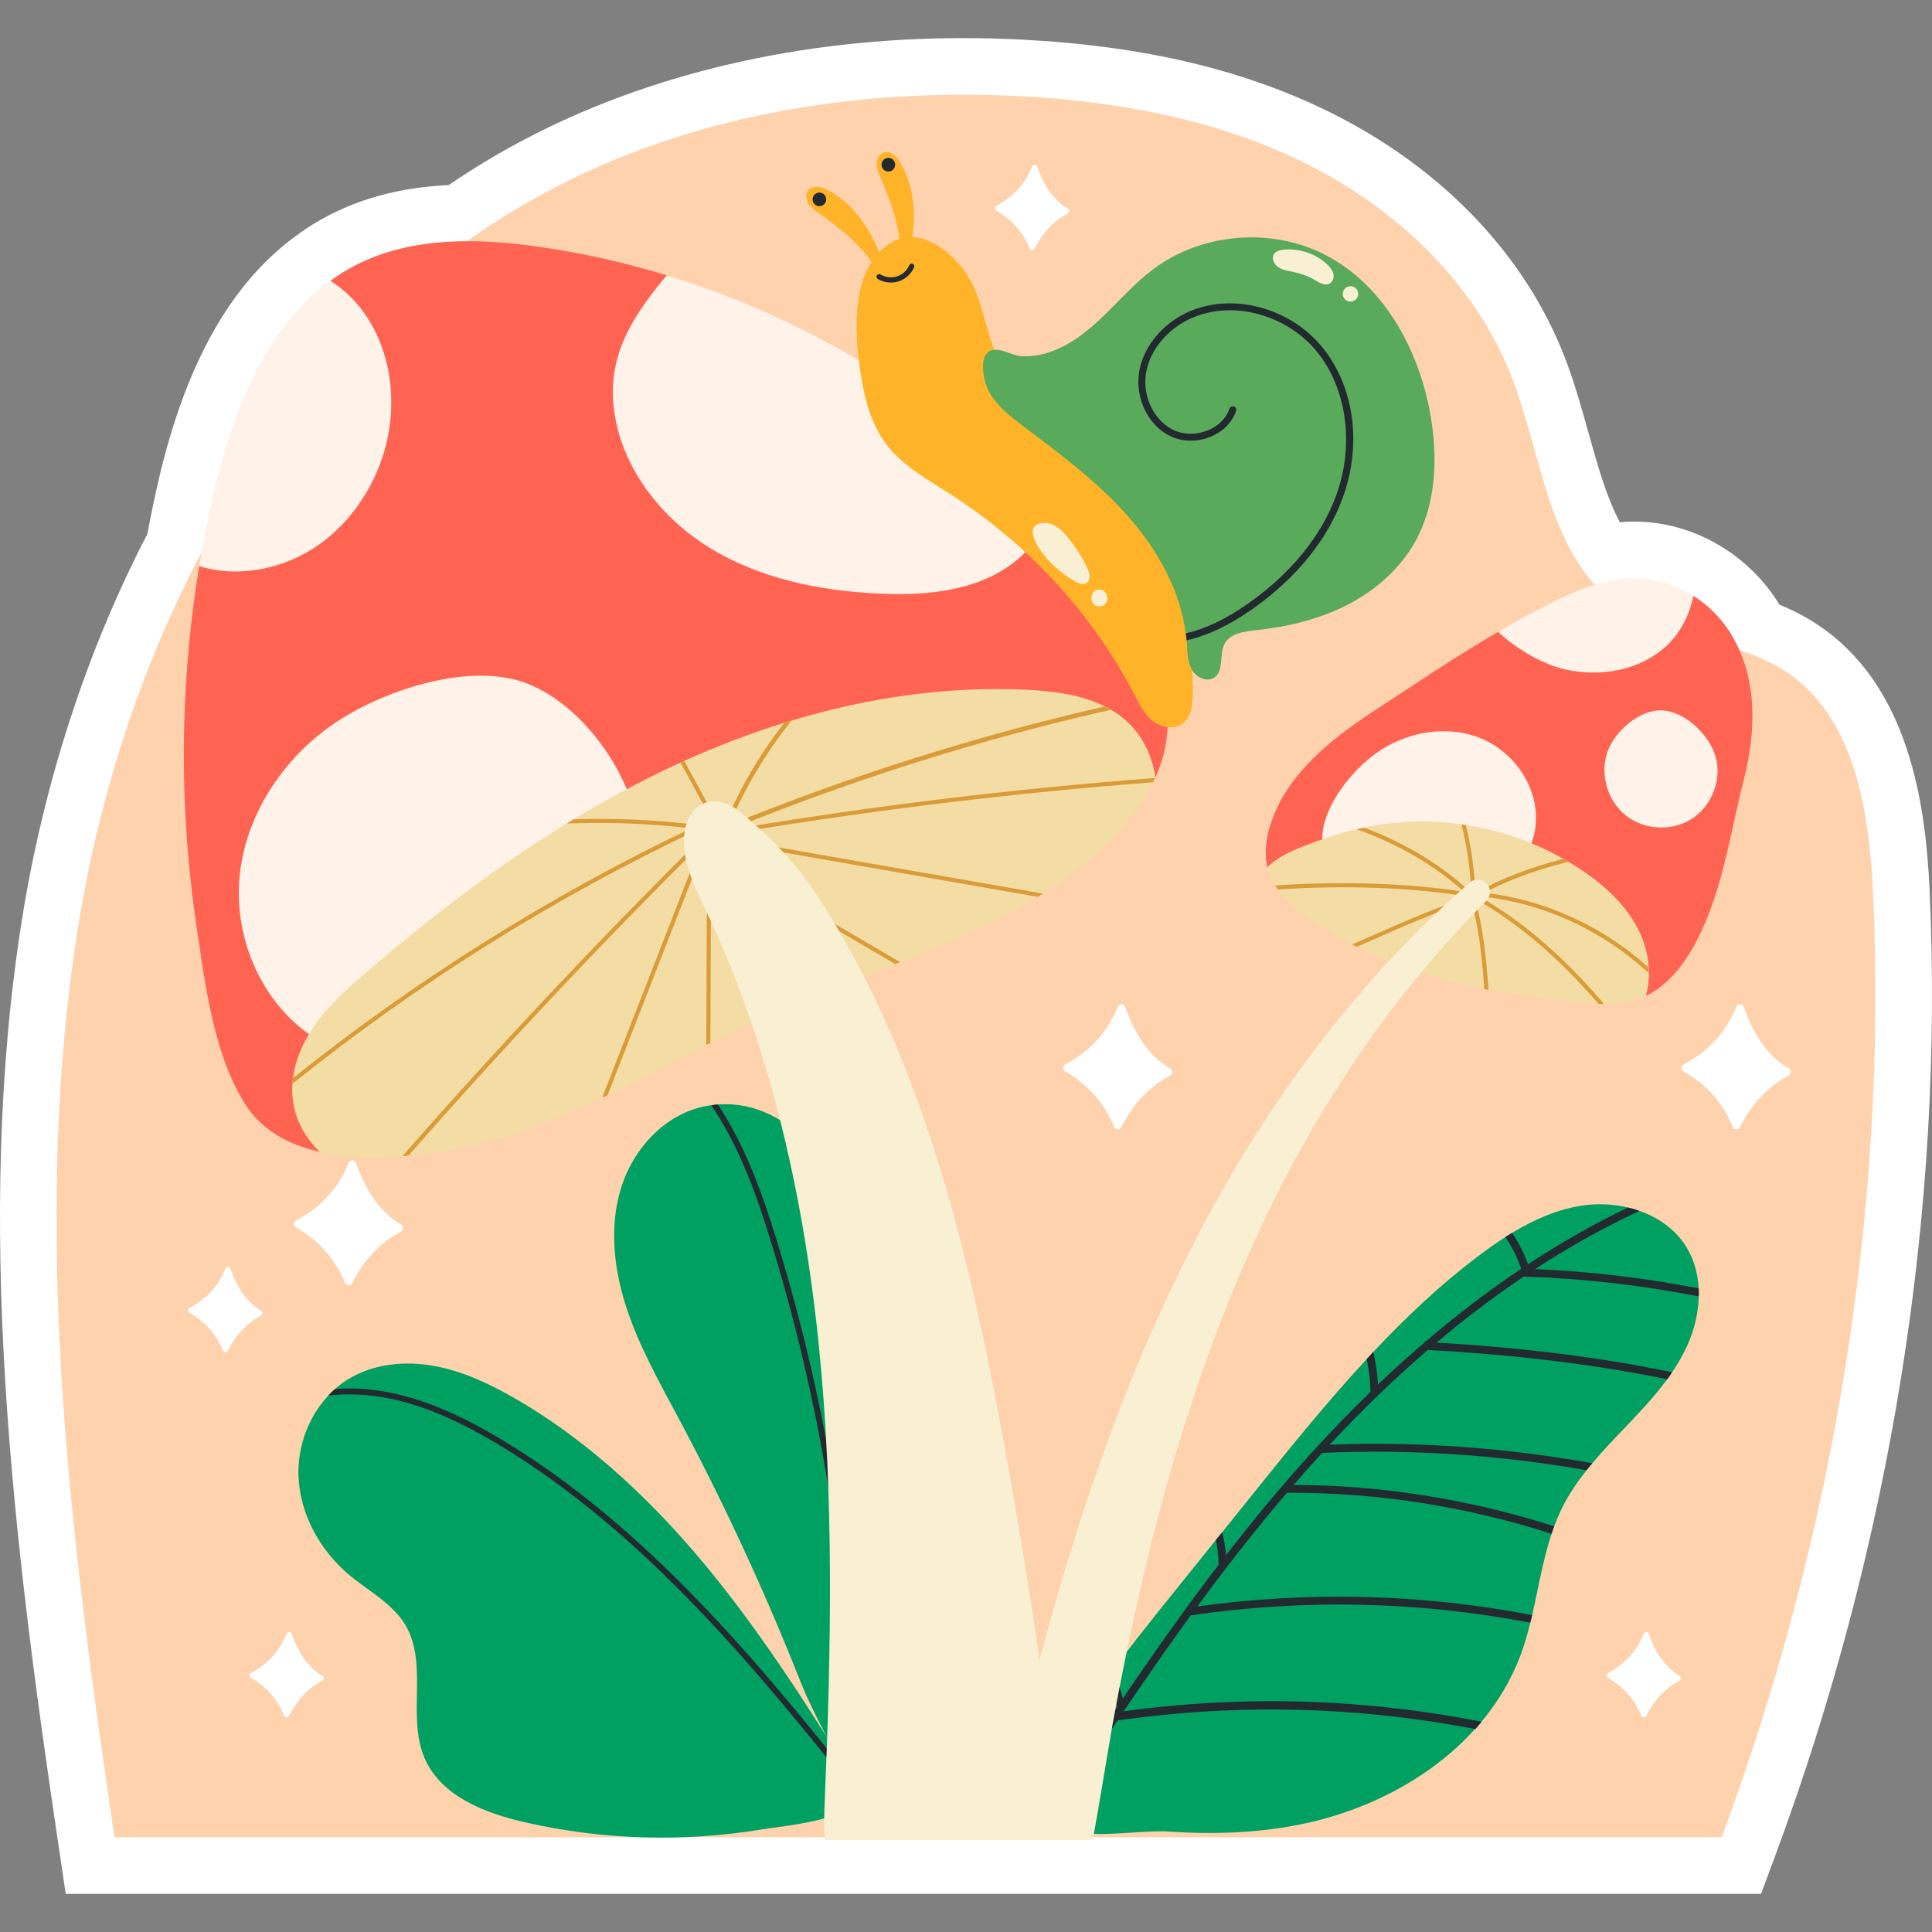 <?xml version="1.0" encoding="UTF-8"?>
<!-- Generator: Adobe Illustrator 25.2.1, SVG Export Plug-In . SVG Version: 6.00 Build 0)  -->
<svg xmlns="http://www.w3.org/2000/svg" xmlns:xlink="http://www.w3.org/1999/xlink" version="1.1" id="Capa_1" x="0px" y="0px" viewBox="0 0 511.973 511.973" style="enable-background:new 0 0 511.973 511.973;" xml:space="preserve" width="512" height="512">
<rect x="0" y="0" width="511.973" height="511.973" fill="#808080" stroke="none"/>
<g>
	<path style="fill:#FFFFFF;" d="M17.416,501.875l-1.901-12.796C3.568,408.663-7.013,323.428,5.917,243.077   c5.782-35.93,17.231-71.004,33.149-101.597c0.878-4.744,1.85-9.437,2.896-13.979c7.225-31.191,19.244-52.515,36.745-65.207   c2.688-1.978,5.588-3.77,8.619-5.329c9.205-4.737,19.568-7.343,31.555-7.918c6.209-4.217,12.622-8.096,19.117-11.561   c33.583-17.917,74.127-27.388,117.25-27.388c5.079,0,10.254,0.131,15.383,0.391c32.682,1.652,59.825,8.146,82.979,19.854   c28.982,14.656,50.656,37.497,61.029,64.316c2.558,6.614,4.458,13.414,6.295,19.99c2.445,8.754,4.792,17.153,8.322,23.738   c1.25-0.113,2.511-0.169,3.763-0.169c8.306,0,16.514,2.423,23.735,7.005c5.671,3.556,10.627,8.469,14.263,14.163   c0.175,0.277,0.348,0.556,0.518,0.836c3.688,1.525,6.902,3.208,9.863,5.15c24.666,16.177,28.9,48.022,29.939,70.569   c3.91,84.84-10.283,173.419-41.042,256.16l-3.633,9.773H17.416z"/>
	<g>
		<path style="opacity:0.86;fill:#FFCBA1;" d="M456.235,486.875H30.352C18.621,407.914,8.043,324.273,20.727,245.46    C33.41,166.647,74.628,88.296,145.058,50.72c37.913-20.227,81.9-27.42,124.816-25.251c26.529,1.341,53.263,6.273,76.968,18.259    c23.704,11.986,44.226,31.567,53.807,56.341c8.181,21.152,9.692,47.409,28.249,60.446c13.039,9.16,30.948,8.661,44.273,17.4    c18.302,12.003,22.174,36.853,23.182,58.717C500.242,321,485.665,407.711,456.235,486.875z"/>
		<g>
			<path style="fill:#00A063;" d="M447.151,356.485c-1.135,2.517-2.507,4.903-4.054,7.165c-0.404,0.627-0.849,1.248-1.293,1.85     c-3.254,4.444-7.097,8.53-10.908,12.515c-3.053,3.187-6.127,6.372-8.949,9.752c-0.526,0.592-1.033,1.207-1.523,1.846     c-2.384,3.009-4.553,6.167-6.289,9.582c-0.86,1.729-1.619,3.491-2.277,5.285c-0.259,0.643-0.479,1.31-0.698,1.978     c-2.313,6.957-3.477,14.334-5.145,21.53c-0.158,0.674-0.315,1.349-0.494,2.021c-0.692,2.88-1.507,5.725-2.543,8.483     c-2.413,6.527-5.974,12.447-10.365,17.71c-0.508,0.615-1.038,1.249-1.606,1.836c-11.68,13.059-28.65,21.786-46.04,25.353     c-11.472,2.349-23.275,2.755-34.95,1.98c-9.113-0.621-24.64,2.962-31.825-2.248c-0.583-0.42-1.097-0.896-1.56-1.449     c-0.41-0.464-0.773-0.986-1.066-1.563c-0.471-0.869,3.212-11.533,8.517-20.93c0.833-1.481,1.73-2.976,2.625-4.45     c0.457-0.725,0.916-1.472,1.393-2.195c1.77-2.762,3.643-5.512,5.597-8.233c0.519-0.719,1.036-1.417,1.554-2.135     c3.674-5.027,7.561-9.904,11.281-14.591c5.22-6.513,10.437-13.006,15.676-19.497c0.535-0.675,1.091-1.348,1.647-2.021     c2.914-3.642,5.851-7.304,8.786-10.944c9.558-11.866,19.187-23.807,29.549-34.977c0.572-0.629,1.144-1.258,1.714-1.867     c8.612-9.16,17.731-17.783,27.763-25.363c2.353-1.776,4.764-3.503,7.245-5.097c0.586-0.376,1.17-0.731,1.777-1.105     c5.837-3.532,12.093-6.306,18.802-7.269c3.918-0.556,8.028-0.379,11.929,0.552c1.022,0.237,2.037,0.537,3.025,0.897     c5.109,1.775,9.601,4.971,12.432,9.557c2.049,3.306,3.06,7.085,3.264,10.964c0.029,0.695,0.055,1.41,0.02,2.119     C450.075,347.96,448.976,352.451,447.151,356.485z"/>
			<path style="fill:#222A30;" d="M403.825,338.284l0.649,0.008c15.326,0.546,30.624,2.305,45.688,5.233     c0.036-0.709,0.01-1.424-0.019-2.119c-14.308-2.761-28.835-4.478-43.355-5.103c9.119-5.94,18.317-11.074,27.659-15.418     c-0.988-0.36-2.003-0.659-3.025-0.897c-8.937,4.283-17.788,9.309-26.507,15.041c-0.973-2.79-2.402-5.629-4.224-8.323     c-0.607,0.374-1.191,0.729-1.777,1.105c1.859,2.74,3.286,5.6,4.192,8.424c-8.594,5.746-17.1,12.214-25.451,19.369     c-0.085,0.012-0.147,0.005-0.23-0.004l-0.002,0.209c-4.116,3.511-8.189,7.215-12.258,11.067c-0.163-2.91-0.582-5.786-1.259-8.606     c-0.57,0.608-1.142,1.238-1.714,1.867c0.568,2.85,0.923,5.74,0.999,8.683c-5.229,5.066-10.405,10.41-15.504,16.015     c-7.982,8.768-15.545,17.918-22.796,27.29c-0.153-2.05-0.497-4.079-1.034-6.066c-0.556,0.673-1.111,1.346-1.647,2.021     c0.457,2.146,0.697,4.353,0.706,6.575l0.021,0.002c-8.852,11.545-17.262,23.452-25.386,35.433l-2.298-7.923     c-0.519,0.719-1.036,1.417-1.554,2.135l2.307,8.029c-1.878,2.792-3.755,5.584-5.613,8.378c-0.426-2.814-1.194-5.56-2.291-8.174     c-0.477,0.723-0.936,1.47-1.393,2.195c1.036,2.796,1.68,5.718,1.899,8.697c-4.042,6.097-8.02,12.181-11.975,18.246     c0.463,0.554,0.977,1.029,1.56,1.449c5.891-9.021,11.858-18.131,17.947-27.213c31.743-4.522,63.575-3.749,94.831,2.298     c0.578-0.624,1.119-1.297,1.636-1.95c-31.243-6.16-63.075-7.112-94.831-2.781c0.046-0.068,0.094-0.135,0.14-0.204     c5.727-8.47,11.577-16.906,17.622-25.216c30.035-4.383,60.254-3.737,89.983,1.949c0.179-0.672,0.336-1.347,0.494-2.021     c-29.317-5.62-59.103-6.387-88.732-2.274c7.565-10.323,15.442-20.423,23.758-30.14c23.595-0.121,47.564,3.615,70.119,10.884     c0.22-0.668,0.439-1.335,0.698-1.978c-22.212-7.148-45.799-10.925-69.04-10.976c2.092-2.454,4.245-4.88,6.413-7.263     c0.381-0.419,0.763-0.839,1.142-1.238c23.464-1.036,46.958,0.53,70.051,4.609c0.489-0.638,0.997-1.254,1.523-1.846     c-22.939-4.147-46.276-5.8-69.575-4.935c8.504-9.13,17.177-17.509,25.994-25.095c17.151,0.913,40.418,3.021,63.438,7.763     c0.443-0.601,0.888-1.223,1.293-1.85c-22.457-4.723-45.195-6.877-62.422-7.861c7.599-6.421,15.324-12.262,23.13-17.507     L403.825,338.284z"/>
		</g>
		<g>
			<path style="fill:#00A063;" d="M240.568,388.952c1.577,20.552,0.814,41.363-2.957,61.654c-1.383,7.424-2.762,18.65-10.306,22.576     c-0.137,0.081-0.253,0.158-0.392,0.218c-0.178,0.086-0.593-0.365-1.185-1.214c-3.174-4.615-11.428-21.037-12.99-25.038     c-4.509-11.439-9.316-22.756-14.421-33.93c-5.807-12.723-12.009-25.248-18.608-37.596c-5.082-9.518-10.409-18.982-13.759-29.246     c-3.326-10.246-4.557-21.516-1.294-31.806c3.243-10.288,11.604-19.318,22.174-21.426c0.553-0.113,1.087-0.202,1.648-0.253     c0.573-0.115,1.155-0.169,1.739-0.202c20.033-1.532,33.444,19.398,39.492,36.145     C236.506,347.648,239.057,369.084,240.568,388.952z"/>
			<path style="fill:#222A30;" d="M227.306,473.182c-0.137,0.081-0.253,0.158-0.392,0.218c-0.178,0.086-0.593-0.365-1.185-1.214     c0.089-48.431-7.076-96.418-21.325-142.806c-3.829-12.534-8.427-25.496-15.925-36.49c0.573-0.115,1.155-0.169,1.739-0.202     c7.33,10.995,11.868,23.817,15.681,36.227C220.295,375.79,227.479,424.257,227.306,473.182z"/>
		</g>
		<g>
			<path style="fill:#00A063;" d="M227.669,475.494c-0.04,0.281-0.084,0.54-0.192,0.79c-2.118,6.132-19.908,7.549-25.374,8.47     c-20.906,3.467-42.493,2.864-63.148-1.892c-10.566-2.414-22.05-6.921-26.39-16.849c-4.83-11.033,0.999-24.981-5.119-35.348     c-3.411-5.75-9.742-8.998-14.886-13.295c-7.792-6.519-13.125-16.187-13.472-26.341c-0.244-7.744,2.655-15.623,7.916-21.214     c0.575-0.638,1.16-1.215,1.795-1.737c1.161-1.068,2.431-1.984,3.781-2.786c6.639-3.93,14.827-4.707,22.426-3.325     c7.595,1.361,14.702,4.719,21.379,8.565c20.635,11.888,38.06,28.729,53.008,47.267c8.016,9.964,15.376,20.453,22.408,31.14     c2.995,4.571,5.93,9.173,8.828,13.802c1.572,2.495,5.971,7.416,6.881,11.07C227.669,474.419,227.736,474.978,227.669,475.494z"/>
			<path style="fill:#222A30;" d="M227.669,475.494c-0.04,0.281-0.084,0.54-0.192,0.79c-26.463-33.331-56.488-70.006-95.042-93.28     c-10.899-6.559-20.055-10.481-28.845-12.331c-5.692-1.196-11.325-1.473-16.586-0.859c0.575-0.638,1.16-1.215,1.795-1.737     c4.854-0.381,9.931-0.017,15.1,1.071c8.964,1.885,18.298,5.863,29.34,12.527c38.224,23.051,68.025,59.107,94.272,92.135     C227.669,474.419,227.736,474.978,227.669,475.494z"/>
		</g>
		<g>
			<g>
				<g>
					<path style="fill:#FF6453;" d="M462.08,206.677c-3.619,14.192-5.537,29.059-12.273,42.248       c-2.594,5.058-5.93,9.854-10.551,13.167c-1.003,0.719-2.071,1.33-3.161,1.831l-100.192-33.921       c-0.022-0.065-0.022-0.109-0.044-0.174c-0.915-3.771-0.327-7.783,0.85-11.467c1.679-5.21,4.513-9.832,8.066-13.952       c8.175-9.527,19.402-15.979,29.757-22.846c7.368-4.905,14.824-9.679,22.476-14.126c3.946-2.311,46.281-12.993,51.71-9.548       c3.858,2.42,7.194,5.712,9.657,9.57C465.873,179.318,465.437,193.596,462.08,206.677z"/>
					<g>
						<path style="fill:#FFF2E8;" d="M364.612,199.638c8.007-5.778,18.98-7.713,28.076-3.87s15.541,13.848,14.159,23.625        c-1.506,10.655-11.318,18.504-21.642,21.539c-7.081,2.082-14.952,2.366-21.657-0.72c-6.426-2.957-13.778-11.692-13.098-19.213        C351.179,212.929,358.312,204.184,364.612,199.638z"/>
						<path style="fill:#FFF2E8;" d="M448.717,157.888c-0.981,5.058-3.357,9.766-7.15,13.298        c-6.976,6.475-17.418,8.306-26.705,6.235c-5.603-1.264-12.513-4.992-17.854-9.985c3.946-2.311,7.957-4.534,12.012-6.627        c6.714-3.488,13.778-6.693,21.299-7.456C436.792,152.7,443.289,154.444,448.717,157.888z"/>
						<path style="fill:#FFF2E8;" d="M425.838,199.642c-1.841,5.818,0.242,12.677,5.026,16.466        c4.784,3.789,11.956,4.241,17.164,1.06c5.207-3.181,8.079-9.789,6.826-15.762c-1.233-5.876-7.601-12.428-13.754-13.099        C434.677,187.606,427.673,193.844,425.838,199.642z"/>
					</g>
				</g>
				<g>
					<path style="fill:#FFCBA1;" d="M436.945,257.95c0,2.027-0.283,4.055-0.85,5.973c-3.422,1.57-7.172,2.115-11.009,2.137       c-0.479,0-0.959,0-1.461-0.022c-4.382-0.109-8.851-0.785-13.015-1.264c-5.428-0.632-10.834-1.439-16.175-2.463       c-0.37-0.087-0.741-0.153-1.112-0.218c-11.707-2.354-23.108-5.842-33.768-11.184c-0.436-0.196-0.85-0.414-1.264-0.632       c-3.815-1.962-7.543-4.164-11.14-6.627c-3.139-2.18-6.3-4.774-8.545-7.935c-0.24-0.349-0.48-0.698-0.676-1.068       c-0.916-1.439-1.591-2.965-2.027-4.643c-0.022-0.065-0.022-0.109-0.044-0.174c4.12-4.077,11.794-6.431,16.982-8.175       c2.202-0.741,4.425-1.373,6.693-1.897c0.022,0,0.022,0,0.022,0c0.654-0.174,1.286-0.305,1.94-0.436       c4.6-0.959,9.287-1.504,13.995-1.591c3.946-0.065,7.892,0.174,11.794,0.741c0.371,0.044,0.763,0.109,1.155,0.175       c9.047,1.417,17.854,4.447,25.833,8.96c0.436,0.24,0.894,0.501,1.33,0.785h0.022c1.177,0.698,2.333,1.417,3.466,2.18       c6.148,4.12,11.815,9.309,15.107,15.936c1.526,3.074,2.485,6.496,2.703,9.919v0.022       C436.923,256.947,436.945,257.449,436.945,257.95z"/>
					<path style="fill:#F4DDA4;" d="M436.945,257.95c0,2.027-0.283,4.055-0.85,5.973c-3.422,1.57-7.172,2.115-11.009,2.137       c-0.479,0-0.959,0-1.461-0.022c-4.382-0.109-8.851-0.785-13.015-1.264c-5.428-0.632-10.834-1.439-16.175-2.463       c-0.37-0.087-0.741-0.153-1.112-0.218c-11.707-2.354-23.108-5.842-33.768-11.184c-0.436-0.196-0.85-0.414-1.264-0.632       c-3.815-1.962-7.543-4.164-11.14-6.627c-3.139-2.18-6.3-4.774-8.545-7.935c-0.24-0.349-0.48-0.698-0.676-1.068       c-0.916-1.439-1.591-2.965-2.027-4.643c-0.022-0.065-0.022-0.109-0.044-0.174c4.12-4.077,11.794-6.431,16.982-8.175       c2.202-0.741,4.425-1.373,6.693-1.897c0.022,0,0.022,0,0.022,0c0.654-0.174,1.286-0.305,1.94-0.436       c4.6-0.959,9.287-1.504,13.995-1.591c3.946-0.065,7.892,0.174,11.794,0.741c0.371,0.044,0.763,0.109,1.155,0.175       c9.047,1.417,17.854,4.447,25.833,8.96c0.436,0.24,0.894,0.501,1.33,0.785h0.022c1.177,0.698,2.333,1.417,3.466,2.18       c6.148,4.12,11.815,9.309,15.107,15.936c1.526,3.074,2.485,6.496,2.703,9.919v0.022       C436.923,256.947,436.945,257.449,436.945,257.95z"/>
					<g>
						<path style="fill:#DA9C39;" d="M415.603,228.389c-8.24,2.006-15.805,4.774-22.236,8.175c-0.545,0.283-1.09,0.588-1.613,0.872        c-0.022,0.022-0.022,0.022-0.022,0.022h-0.022c-0.065,0.044-0.152,0.087-0.218,0.131c-0.065,0.022-0.109,0.044-0.174,0.044        c-0.022,0.022-0.065,0.022-0.087,0.022c-0.065,0-0.131,0-0.196-0.044c-0.131-0.022-0.218-0.109-0.283-0.218        c0-0.022-0.022-0.022,0-0.044c0,0-0.022-0.022-0.022-0.044c0,0-0.022-0.022,0-0.043c-0.109-0.218,0-0.48,0.218-0.611        c0.022,0,0.022-0.022,0.044-0.022c0.174-0.087,0.327-0.196,0.501-0.283h0.022c6.496-3.619,14.279-6.584,22.759-8.742        C414.709,227.844,415.167,228.106,415.603,228.389z"/>
						<path style="fill:#DA9C39;" d="M391.056,237.981c0,0.109-0.022,0.196-0.065,0.283c0,0-0.022,0.022-0.022,0.065h-0.022        c-0.022,0.022-0.044,0.044-0.065,0.087h-0.022c-0.043,0.022-0.087,0.065-0.131,0.087c-0.065,0.022-0.131,0.044-0.218,0.044        c-0.044,0-0.065,0-0.109-0.022h-0.022c-0.087-0.022-0.175-0.087-0.24-0.153c-0.044-0.044-0.087-0.087-0.131-0.109        c-0.196-0.218-0.392-0.392-0.588-0.588h-0.022c-0.458-0.458-0.916-0.894-1.395-1.33h-0.022        c-7.652-6.954-17.614-12.731-28.427-16.59c0.654-0.174,1.286-0.305,1.94-0.436c10.9,4.077,20.884,10.115,28.427,17.331        c-0.283-6.148-1.155-12.23-2.638-18.181c0.371,0.044,0.763,0.109,1.155,0.175c1.417,5.777,2.267,11.685,2.529,17.636        c0.022,0.109,0.022,0.24,0.022,0.349c0.022,0.174,0.022,0.349,0.022,0.523c0.022,0.044,0.022,0.109,0,0.153        c0.022,0.022,0.022,0.065,0.022,0.087v0.218C391.056,237.741,391.056,237.85,391.056,237.981z"/>
						<path style="fill:#DA9C39;" d="M390.664,237.283l-0.022,0.022c0,0.022,0,0.022,0,0.044s0,0.022-0.022,0.044        c0,0.044-0.022,0.087-0.044,0.131c-0.109,0.174-0.283,0.283-0.479,0.283c-0.022,0-0.044,0-0.087-0.022        c-0.196-0.044-0.392-0.065-0.588-0.109c0,0,0-0.022-0.022,0c-14.41-2.485-32.678-3.183-50.794-1.962        c-0.24-0.349-0.48-0.698-0.676-1.068c17.723-1.199,35.665-0.61,50.053,1.7c0.741,0.109,1.482,0.24,2.223,0.371        c0.044,0,0.065,0.022,0.109,0.043C390.533,236.848,390.664,237.066,390.664,237.283z"/>
						<path style="fill:#DA9C39;" d="M391.318,237.632v0.022c0.087,0.24-0.044,0.523-0.262,0.632        c-0.022,0.022-0.044,0.044-0.087,0.044h-0.022c-0.022,0.022-0.065,0.022-0.087,0.044c-0.152,0.044-0.305,0.087-0.479,0.153        c-0.175,0.044-0.349,0.087-0.545,0.153c-8.524,2.638-17.614,6.649-26.422,10.529c-1.286,0.588-2.572,1.155-3.859,1.7        c-0.436-0.196-0.85-0.414-1.264-0.632c1.526-0.654,3.095-1.351,4.687-2.049c8.785-3.88,17.898-7.892,26.422-10.551        c0.022-0.022,0.022,0,0.022,0c0.392-0.153,0.785-0.262,1.177-0.371c0.022-0.022,0.022-0.022,0.044-0.022h0.022        c0.022-0.022,0.044-0.022,0.065-0.022c0.022,0,0.022,0,0.044,0c0.087,0,0.152,0.022,0.24,0.043        c0.065,0.022,0.109,0.065,0.153,0.109C391.23,237.458,391.274,237.545,391.318,237.632z"/>
						<path style="fill:#DA9C39;" d="M394.435,262.31c-0.37-0.087-0.741-0.153-1.112-0.218c-0.545-7.979-1.417-16.524-3.466-23.282        c-0.022-0.044-0.022-0.087-0.022-0.131c0-0.153,0.065-0.305,0.174-0.414c0.065-0.065,0.131-0.109,0.218-0.131        c0.262-0.065,0.501,0.022,0.632,0.24c0,0,0.022,0.022,0,0.044h0.022c0,0.022,0.022,0.044,0.022,0.065        C392.996,245.437,393.89,254.178,394.435,262.31z"/>
						<path style="fill:#DA9C39;" d="M425.086,266.06c-0.479,0-0.959,0-1.461-0.022c-10.747-12.404-21.451-21.517-32.569-27.751        c-0.022,0-0.044-0.022-0.065-0.022c-0.065-0.044-0.109-0.087-0.174-0.109c-0.218-0.131-0.327-0.392-0.24-0.632        c0-0.044,0-0.065,0.022-0.109l0.022-0.022c0.022-0.044,0.044-0.065,0.065-0.065c0.022-0.044,0.022-0.044,0.043-0.022        c0.022-0.065,0.022-0.065,0.044-0.043c0.065-0.087,0.152-0.109,0.24-0.109c0.109-0.044,0.218-0.022,0.327,0.044        c0.131,0.087,0.283,0.153,0.414,0.24c0.022,0,0.044,0.022,0.065,0.044C403.199,243.889,414.12,253.263,425.086,266.06z"/>
						<path style="fill:#DA9C39;" d="M436.945,257.95c-12.252-11.489-28.427-18.857-45.126-20.47        c-0.043-0.022-0.065-0.022-0.109-0.022c-0.174-0.022-0.37-0.044-0.545-0.044c-0.044-0.022-0.087-0.022-0.131-0.022        c-0.065,0-0.153-0.022-0.218-0.022c-0.022,0-0.044,0-0.065-0.022c-0.022,0-0.043,0-0.065-0.022        c-0.022,0-0.044-0.022-0.044-0.022s-0.022,0.022-0.022,0h-0.022c-0.196-0.109-0.305-0.305-0.283-0.523v-0.022        c0.044-0.283,0.283-0.501,0.588-0.479h0.065c0.174,0.022,0.349,0.043,0.523,0.065c0.632,0.044,1.243,0.109,1.875,0.218        c16.067,1.875,31.566,8.96,43.535,19.86v0.022C436.923,256.947,436.945,257.449,436.945,257.95z"/>
					</g>
				</g>
				<g>
					<path style="fill:#F9EFD2;" d="M394.813,236.52c0.023,0.091,0,0.159-0.023,0.25c-0.023,0.34-0.136,0.704-0.295,1.021       c-0.136,0.318-0.34,0.613-0.59,0.862l-0.023,0.023c-0.25,0.272-0.522,0.522-0.772,0.794c-0.522,0.499-1.021,1.021-1.52,1.543       c-0.295,0.295-0.59,0.613-0.908,0.93c-4.902,5.106-9.622,10.394-14.139,15.818c-0.023,0-0.023,0.023-0.023,0.023       c-1.929,2.315-3.836,4.675-5.696,7.058c-7.126,9.169-13.662,18.769-19.722,28.641c-12.006,19.812-21.81,40.873-29.844,62.592       c-8.011,21.719-14.297,44.073-19.472,66.722c-2.542,11.347-4.879,22.695-6.945,34.087c-1.748,10.076-3.359,20.334-5.265,30.729       h-25.804c0.023-0.136,0.045-0.25,0.068-0.386c0.045-0.272,0.113-0.567,0.182-0.817c2.882-11.166,5.424-22.627,8.261-34.246       c1.021-4.108,2.088-8.215,3.2-12.323c1.975-7.489,4.085-14.933,6.264-22.332c6.876-22.921,14.91-45.571,24.714-67.494       c9.804-21.9,21.424-43.052,35.222-62.705c6.922-9.781,14.343-19.222,22.309-28.164c1.339-1.498,2.678-2.973,4.04-4.425h0.023       c4.062-4.38,8.261-8.647,12.573-12.754c0.023-0.023,0.068-0.068,0.091-0.068c0.681-0.658,1.339-1.293,2.02-1.952       c1.021-0.93,2.065-1.884,3.086-2.837c0.341-0.318,0.704-0.613,1.044-0.93c0.159-0.136,0.295-0.272,0.454-0.409       c0.272-0.25,0.567-0.499,0.84-0.749c0.409-0.363,0.84-0.749,1.248-1.112c0.114-0.091,0.227-0.182,0.341-0.25       c0.318-0.227,0.658-0.386,1.021-0.454c1.135-0.318,2.406,0.045,3.245,0.976c0.182,0.204,0.318,0.408,0.431,0.635       c0.182,0.318,0.295,0.658,0.34,1.021C394.836,236.066,394.836,236.293,394.813,236.52z"/>
				</g>
			</g>
			<g>
				<g>
					<path style="fill:#FF6453;" d="M309.219,195.132c-0.414,3.815-1.504,7.456-3.052,10.9L84.745,305.243       c-8.436-1.897-15.631-5.864-19.99-12.971c-8.219-13.385-10.333-31.174-12.622-46.412c-2.66-17.789-3.771-35.796-3.313-53.759       c0.349-14.083,1.679-28.166,3.968-42.074l34.771-75.624c2.071-1.526,4.295-2.899,6.627-4.098       c14.868-7.652,32.547-7.26,49.115-4.84c11.292,1.635,22.454,4.164,33.376,7.499c0,0,29.489,18.814,44.677,27.569       c19.826,11.427,57.019,35.803,57.019,35.803c5.624,5.973,10.878,12.23,15.783,18.792       C302.919,166.813,310.854,180.613,309.219,195.132z"/>
					<path style="fill:#FFF2E8;" d="M101.684,120.096c-3.641,12.012-12.252,22.912-23.893,28.035       c-8.218,3.619-17.309,4.294-25.004,1.897c1.068-6.431,2.333-12.818,3.793-19.162c4.949-21.364,13.625-43.905,30.978-56.462       c2.943,1.897,5.603,4.273,7.783,6.998C103.82,92.018,105.63,107.082,101.684,120.096z"/>
					<path style="fill:#FFF2E8;" d="M278.372,136.337c-1.94,4.513-4.796,8.567-8.567,11.772c-9.875,8.437-23.893,9.81-36.864,9.199       c-15.827-0.741-31.915-4.011-45.344-12.426c-13.451-8.415-23.893-22.541-25.092-38.346c-1.046-13.69,6.061-23.827,14.17-33.572       C215.305,84.78,250.817,106.864,278.372,136.337z"/>
					<path style="fill:#FFF2E8;" d="M89.96,190.793c-14.225,9.119-24.737,24.439-26.447,41.25       c-1.709,16.811,6.128,34.652,20.562,43.437c10.414,6.338,23.32,7.718,35.345,5.709c14.734-2.462,28.742-9.998,38.152-21.6       c9.41-11.602,13.912-27.294,11.114-41.968c-2.72-14.267-14.829-30.859-28.753-36.395       C124.932,175.263,102.687,182.635,89.96,190.793z"/>
					<path style="fill:#F4DDA4;" d="M306.167,206.032l-0.065,0.131c-0.174,0.37-0.349,0.763-0.523,1.134       c-3.161,6.474-7.979,12.295-13.276,17.265c-4.949,4.643-10.311,8.655-15.957,12.23c-0.458,0.305-0.916,0.588-1.352,0.872       c-11.336,6.998-23.784,12.317-36.45,17.309c-0.436,0.153-0.872,0.327-1.308,0.502c-11.227,4.403-22.628,8.567-33.55,13.472       c-5.21,2.333-10.333,4.84-15.434,7.434c-0.37,0.174-0.719,0.37-1.09,0.545c-8.72,4.425-17.353,9.047-26.138,13.254       c-0.48,0.262-0.981,0.48-1.461,0.72c-6.714,3.183-13.538,6.126-20.557,8.589c-7.848,2.725-19.184,5.668-30.782,6.758h-0.022       c-0.545,0.044-1.046,0.109-1.57,0.131c-7.521,0.611-15.107,0.414-21.887-1.134c-3.641-3.553-6.235-7.957-7.041-12.993       c-0.262-1.679-0.327-3.357-0.218-5.036c0.022-0.502,0.065-1.003,0.131-1.504c0.632-4.687,2.594-9.265,5.232-13.233       c3.88-5.799,9.156-10.508,14.453-15.042c16.655-14.301,34.16-27.729,52.865-39.196c0.61-0.392,1.243-0.763,1.875-1.134       c8.393-5.079,17.026-9.744,25.92-13.93c0.785-0.37,1.592-0.741,2.376-1.112c0.327-0.131,0.654-0.283,0.981-0.436       c8.633-3.88,17.527-7.303,26.574-10.115c0.632-0.174,1.264-0.37,1.897-0.567c20.296-6.104,41.42-9.2,62.544-8.153       c6.976,0.349,14.322,1.33,20.448,4.404c0.523,0.24,1.025,0.523,1.504,0.807c1.809,1.046,3.488,2.289,4.992,3.793       C303.137,195.633,305.361,200.669,306.167,206.032z"/>
					<g>
						<g>
							<path style="fill:#DA9C39;" d="M209.79,190.946c-6.814,8.446-12.466,17.948-16.727,28.025         c-0.091,0.216-0.319,0.36-0.524,0.36c-0.091,0-0.159-0.024-0.228-0.048c-0.296-0.144-0.433-0.504-0.296-0.792         c4.057-9.646,9.412-18.764,15.793-26.922C208.468,191.378,209.129,191.162,209.79,190.946z"/>
							<path style="fill:#DA9C39;" d="M294.286,188.103c-33.987,7.693-67.64,18.253-100.185,31.482         c-0.067,0.024-0.133,0.024-0.2,0.024c-0.222,0-0.444-0.147-0.51-0.392c-0.111-0.318,0.022-0.686,0.311-0.784         c32.189-13.059,65.444-23.544,99.053-31.237C293.288,187.466,293.798,187.785,294.286,188.103z"/>
							<path style="fill:#DA9C39;" d="M306.102,206.163c-0.174,0.37-0.349,0.763-0.523,1.134         c-36.362,2.79-72.964,7.216-108.891,13.123h-0.087c-0.262,0-0.501-0.174-0.545-0.436c-0.044-0.305,0.153-0.589,0.458-0.632         C232.658,213.378,269.521,208.953,306.102,206.163z"/>
							<path style="fill:#DA9C39;" d="M276.345,236.791c-0.458,0.305-0.916,0.588-1.352,0.872l-75.166-13.123         c-0.283-0.044-0.48-0.327-0.436-0.61c0.043-0.305,0.327-0.523,0.632-0.458L276.345,236.791z"/>
							<path style="fill:#DA9C39;" d="M238.544,254.972c-0.436,0.153-0.872,0.327-1.308,0.502l-43.731-25.615         c-0.262-0.153-0.349-0.48-0.196-0.741c0.153-0.262,0.502-0.349,0.763-0.196L238.544,254.972z"/>
							<path style="fill:#DA9C39;" d="M188.426,233.238l-0.174,43.142c-0.37,0.174-0.719,0.37-1.09,0.545l0.175-43.687         c0-0.283,0.24-0.545,0.545-0.545C188.186,232.693,188.426,232.955,188.426,233.238z"/>
							<path style="fill:#DA9C39;" d="M184.807,229.205l-23.784,60.974c-0.48,0.262-0.981,0.48-1.461,0.72l24.22-62.108         c0.131-0.261,0.436-0.414,0.72-0.305C184.785,228.595,184.916,228.922,184.807,229.205z"/>
							<path style="fill:#DA9C39;" d="M185.505,224.017c-26.574,26.4-52.516,53.998-77.281,82.229h-0.022         c-0.545,0.044-1.046,0.109-1.57,0.131c25.026-28.558,51.252-56.462,78.109-83.145c0.218-0.196,0.567-0.196,0.763,0         C185.723,223.45,185.723,223.799,185.505,224.017z"/>
							<path style="fill:#DA9C39;" d="M186.398,218.807c0,0.196-0.109,0.414-0.305,0.501c-0.305,0.153-0.61,0.283-0.916,0.436         c-38.433,18.203-74.578,40.853-107.692,67.471c0.022-0.502,0.065-1.003,0.131-1.504         c32.504-26.007,67.907-48.243,105.49-66.206c0.611-0.305,1.221-0.589,1.853-0.894c0.218-0.109,0.436-0.196,0.654-0.305         c0.283-0.109,0.61,0,0.741,0.262C186.398,218.632,186.398,218.719,186.398,218.807z"/>
							<path style="fill:#DA9C39;" d="M189.494,219.788c-0.043,0.305-0.327,0.501-0.61,0.48c0,0,0,0-0.022,0         c-1.221-0.175-2.463-0.349-3.684-0.523c-0.698-0.065-1.395-0.153-2.071-0.24c-10.922-1.286-21.952-1.7-32.94-1.264         c0.61-0.392,1.243-0.763,1.875-1.134c11.009-0.349,22.018,0.153,32.918,1.504c0.48,0.065,0.959,0.131,1.439,0.196         c0.872,0.131,1.766,0.24,2.638,0.37C189.32,219.221,189.538,219.504,189.494,219.788z"/>
							<path style="fill:#DA9C39;" d="M191.042,220.638c-0.087,0.044-0.175,0.065-0.262,0.065c-0.196,0-0.392-0.087-0.48-0.283         l-9.963-18.356c0.327-0.131,0.654-0.283,0.981-0.436l9.941,18.268C191.39,220.18,191.303,220.507,191.042,220.638z"/>
						</g>
					</g>
					<path style="fill:#F9EFD2;" d="M281.226,487.613h-62.569c-0.386-3.336-0.25-6.786-0.114-10.167       c1.702-40.26,2.519-80.702-1.543-120.758c-2.928-29.14-8.511-58.144-17.883-85.627c-3.132-9.191-6.695-18.201-10.735-26.984       c-0.363-0.772-0.726-1.543-1.089-2.315c-0.136-0.318-0.295-0.658-0.454-0.976c-1.203-2.542-2.474-5.152-3.495-7.83       c-0.205-0.522-0.386-1.044-0.567-1.589c-0.409-1.18-0.749-2.383-0.999-3.609c-0.091-0.431-0.182-0.862-0.25-1.316       c-0.25-1.588-0.341-3.2-0.205-4.834c0-0.136,0-0.272,0.023-0.408c0.023-0.318,0.068-0.613,0.114-0.908       c0.068-0.341,0.114-0.658,0.182-0.953c0.091-0.386,0.204-0.749,0.318-1.089c0.84-2.61,2.383-4.38,4.312-5.265       c0.341-0.136,0.681-0.272,1.044-0.363c2.065-0.567,4.448-0.204,6.831,1.157c0.34,0.182,0.658,0.386,0.976,0.635       c0.386,0.25,0.771,0.545,1.157,0.862c0.567,0.477,1.135,0.953,1.702,1.43c0.34,0.295,0.681,0.613,1.044,0.908       c0.409,0.363,0.84,0.749,1.271,1.135c0.341,0.318,0.681,0.613,1.044,0.93c1.702,1.589,3.404,3.2,5.015,4.902       c0.431,0.431,0.84,0.885,1.248,1.316c2.996,3.2,5.765,6.581,8.125,10.167c1.906,2.882,3.745,5.81,5.515,8.783       c0.386,0.636,0.772,1.293,1.157,1.929c2.269,3.903,4.425,7.875,6.491,11.915c5.038,9.827,9.441,20.039,13.322,30.434       c11.098,29.798,17.906,61.185,23.716,92.64c3.541,19.29,6.74,38.649,9.554,58.076c1.907,13.072,3.631,26.189,5.197,39.33       C281.022,481.962,281.317,484.822,281.226,487.613z"/>
				</g>
				<g>
					<g>
						<g>
							<path style="fill:#FFB329;" d="M286.465,117.794c-7.435-6.488-16.223-12.043-20.932-20.576         c-3.554-6.439-4.404-13.953-7.28-20.703c-2.567-6.026-9.355-13.386-16.456-13.662c0.118-1.051,0.203-2.024,0.267-2.846         c0.447-5.742-0.505-11.678-3.324-16.7c-0.967-1.723-2.754-3.543-4.612-2.869c-1.196,0.434-1.835,1.809-1.819,3.081         c0.016,1.273,0.546,2.475,1.053,3.642c2.067,4.761,3.92,9.659,4.792,14.776c0.079,0.461,0.14,0.919,0.197,1.376         c-1.232,0.387-2.454,1.021-3.646,1.96c-0.606,0.477-1.165,0.991-1.686,1.533c-0.642-1.456-1.298-2.785-1.831-3.831         c-2.615-5.131-6.526-9.698-11.551-12.511c-1.724-0.965-4.199-1.585-5.432-0.04c-0.794,0.994-0.621,2.501,0.057,3.578         c0.678,1.077,1.757,1.826,2.799,2.557c4.248,2.983,8.385,6.193,11.8,10.103c0.771,0.883,1.473,1.79,2.122,2.722         c-5.058,7.785-4.282,19.438-3.187,27.654c0.993,7.446,2.67,15.1,7.36,21.075c4.309,5.49,10.714,9.008,16.668,12.823         c20.718,13.272,37.725,31.807,48.844,53.232c1.26,2.427,2.504,4.966,4.644,6.731c2.14,1.765,5.473,2.528,7.825,0.993         c2.432-1.587,2.87-4.81,2.936-7.624C316.66,159.346,305.583,134.477,286.465,117.794z"/>
							<path style="fill:#222A30;" d="M218.893,53.268c-0.241,0.969-1.222,1.559-2.191,1.318c-0.969-0.241-1.559-1.222-1.318-2.191         c0.241-0.969,1.222-1.559,2.191-1.318C218.545,51.318,219.134,52.299,218.893,53.268z"/>
							<path style="fill:#222A30;" d="M237.162,44.08c-0.241,0.969-1.222,1.559-2.191,1.318c-0.969-0.241-1.559-1.222-1.318-2.191         c0.241-0.969,1.222-1.559,2.191-1.318C236.813,42.13,237.403,43.111,237.162,44.08z"/>
							<path style="fill:#222A30;" d="M236.085,74.876c-1.214,0-2.428-0.322-3.471-0.946c-0.328-0.196-0.435-0.622-0.239-0.95         c0.197-0.329,0.623-0.435,0.95-0.239c1.301,0.779,2.938,0.965,4.38,0.498c1.442-0.467,2.659-1.577,3.256-2.97         c0.151-0.352,0.557-0.515,0.91-0.364c0.352,0.151,0.514,0.558,0.364,0.91c-0.753,1.755-2.287,3.154-4.104,3.742         C237.471,74.771,236.778,74.876,236.085,74.876z"/>
						</g>
						<path style="fill:#F9EFD2;" d="M284.894,154.071c0.91,0.522,2.056,0.992,2.96,0.461c0.647-0.381,0.944-1.191,0.91-1.941        c-0.034-0.75-0.344-1.458-0.668-2.136c-1.379-2.886-3.112-5.603-5.147-8.071c-1.627-1.972-3.84-4.089-6.626-3.799        c-2.662,0.277-3.163,1.973-2.229,4.274C275.982,147.511,280.647,151.633,284.894,154.071z"/>
						<path style="fill:#F9EFD2;" d="M291.609,160.692c2.761-0.361,2.207-4.659-0.472-4.474        C288.35,156.41,288.697,161.072,291.609,160.692z"/>
					</g>
					<g>
						<path style="fill:#5AAA5B;" d="M375.024,143.522c-4.06,7.319-10.667,13.029-18.123,16.841        c-7.459,3.794-15.759,5.763-24.082,6.639c-3.142,0.33-6.86,0.833-8.329,3.644c-1.467,2.829-0.072,7.085-2.686,8.902        c-1.958,1.339-4.812-0.014-5.977-2.083c-1.165-2.069-1.148-4.56-1.304-6.922c-0.013-0.296-0.042-0.572-0.072-0.865        c-0.046-0.608-0.109-1.215-0.23-1.833c-1.468-11.307-7.309-21.801-14.815-30.466c-8.096-9.328-18.095-16.802-27.979-24.233        c-3.549-2.654-7.186-5.448-9.322-9.329c-1.724-3.144-3.177-11.127,1.706-11.158c2.152-0.022,4.764,1.672,7.187,1.752        c2.609,0.078,5.272-0.387,7.721-1.295c5.457-1.986,10.016-5.79,14.161-9.83c4.145-4.04,8.012-8.422,12.643-11.9        c12.961-9.76,31.639-11.26,45.998-3.668c15.421,8.149,24.565,25.149,27.559,42.314        C381.048,121.322,380.601,133.498,375.024,143.522z"/>
						<path style="fill:#222A30;" d="M356.248,130.673c-4.993,14.866-16.217,25.074-24.769,31.008        c-5.936,4.135-11.619,6.795-17.029,7.996c-0.046-0.608-0.109-1.215-0.23-1.833c5.134-1.172,10.547-3.747,16.207-7.686        c8.309-5.778,19.23-15.676,24.068-30.08c4.342-12.94,2.19-27.388-5.472-36.836c-8.43-10.389-23.62-14.048-34.57-8.308        c-5.777,3.004-9.909,8.398-10.781,14.063c-0.965,6.195,2.26,12.654,7.489,15.039c2.73,1.236,6.144,1.193,9.13-0.087        c2.718-1.178,4.68-3.186,5.517-5.652c0.172-0.483,0.702-0.743,1.164-0.587c0.501,0.17,0.743,0.702,0.589,1.183        c-1.025,2.968-3.336,5.366-6.535,6.743c-3.447,1.496-7.419,1.523-10.617,0.077c-5.968-2.697-9.652-10-8.569-17.006        c0.961-6.231,5.467-12.129,11.754-15.41c11.707-6.136,27.904-2.267,36.869,8.79        C358.635,102.15,360.86,116.944,356.248,130.673z"/>
						<g>
							<path style="fill:#F9EFD2;" d="M337.417,69.007c0.262,1.068,1.224,1.862,2.272,2.297c1.048,0.435,2.199,0.582,3.314,0.823         c1.97,0.426,3.864,1.163,5.584,2.17c1.101,0.645,2.399,1.431,3.587,0.926c0.953-0.404,1.382-1.55,1.2-2.53         c-0.182-0.98-0.843-1.811-1.564-2.521c-2.152-2.119-5.066-3.482-8.117-3.913C341.707,65.978,336.585,65.616,337.417,69.007z"/>
							<path style="fill:#F9EFD2;" d="M359.913,77.669c0.118,1.123-0.696,2.128-1.819,2.247c-1.123,0.118-2.128-0.696-2.246-1.819         c-0.118-1.123,0.696-2.128,1.819-2.246C358.789,75.732,359.795,76.546,359.913,77.669z"/>
						</g>
					</g>
				</g>
			</g>
		</g>
		<g>
			<path style="fill:#FFFFFF;" d="M282.237,282.088c6.245-3.296,11.201-8.336,13.971-15.307c0.35-0.881,1.607-0.839,1.933,0.051     c2.649,7.215,5.968,12.701,11.993,16.364c0.688,0.418,0.662,1.416-0.049,1.793c-5.739,3.042-10.028,7.89-12.961,13.724     c-0.403,0.802-1.544,0.755-1.881-0.076c-2.583-6.373-7.027-11.323-13.039-14.745     C281.496,283.488,281.518,282.467,282.237,282.088z"/>
			<path style="fill:#FFFFFF;" d="M446.173,282.088c6.245-3.296,11.201-8.336,13.971-15.307c0.35-0.881,1.607-0.839,1.933,0.051     c2.649,7.215,5.968,12.701,11.993,16.364c0.688,0.418,0.662,1.416-0.049,1.793c-5.739,3.042-10.028,7.89-12.961,13.724     c-0.403,0.802-1.544,0.755-1.882-0.076c-2.583-6.373-7.027-11.323-13.039-14.745     C445.433,283.488,445.454,282.467,446.173,282.088z"/>
			<path style="fill:#FFFFFF;" d="M78.424,323.441c6.245-3.296,11.201-8.336,13.971-15.307c0.35-0.881,1.607-0.839,1.933,0.051     c2.649,7.214,5.968,12.701,11.993,16.364c0.688,0.418,0.662,1.416-0.049,1.793c-5.739,3.042-10.028,7.89-12.961,13.724     c-0.403,0.802-1.544,0.755-1.881-0.076c-2.583-6.373-7.027-11.322-13.039-14.745C77.684,324.842,77.706,323.82,78.424,323.441z"/>
			<path style="fill:#FFFFFF;" d="M50.207,346.622c4.256-2.246,7.634-5.681,9.521-10.432c0.239-0.601,1.095-0.572,1.318,0.035     c1.805,4.917,4.067,8.656,8.174,11.152c0.468,0.285,0.451,0.965-0.034,1.222c-3.911,2.073-6.834,5.377-8.833,9.353     c-0.275,0.546-1.052,0.515-1.282-0.052c-1.76-4.343-4.789-7.716-8.887-10.049C49.703,347.577,49.718,346.881,50.207,346.622z"/>
			<path style="fill:#FFFFFF;" d="M66.453,443.359c4.256-2.246,7.634-5.681,9.521-10.432c0.239-0.601,1.095-0.572,1.318,0.035     c1.805,4.917,4.068,8.656,8.174,11.152c0.468,0.285,0.451,0.965-0.034,1.222c-3.911,2.073-6.834,5.377-8.833,9.353     c-0.275,0.546-1.052,0.515-1.282-0.052c-1.761-4.343-4.789-7.717-8.887-10.049C65.949,444.314,65.964,443.618,66.453,443.359z"/>
			<path style="fill:#FFFFFF;" d="M426.079,443.359c4.256-2.246,7.634-5.681,9.521-10.432c0.239-0.601,1.095-0.572,1.318,0.035     c1.805,4.917,4.067,8.656,8.174,11.152c0.469,0.285,0.451,0.965-0.033,1.222c-3.911,2.073-6.835,5.377-8.834,9.353     c-0.275,0.546-1.053,0.515-1.282-0.052c-1.761-4.343-4.789-7.717-8.887-10.049C425.575,444.314,425.59,443.618,426.079,443.359z"/>
			<path style="fill:#FFFFFF;" d="M263.989,54.565c4.256-2.246,7.634-5.681,9.521-10.432c0.239-0.601,1.095-0.572,1.318,0.035     c1.805,4.917,4.067,8.656,8.174,11.152c0.469,0.285,0.451,0.965-0.033,1.222c-3.911,2.073-6.835,5.377-8.834,9.353     c-0.275,0.546-1.052,0.515-1.282-0.052c-1.761-4.343-4.789-7.716-8.887-10.049C263.485,55.52,263.5,54.823,263.989,54.565z"/>
		</g>
	</g>
</g>















</svg>
